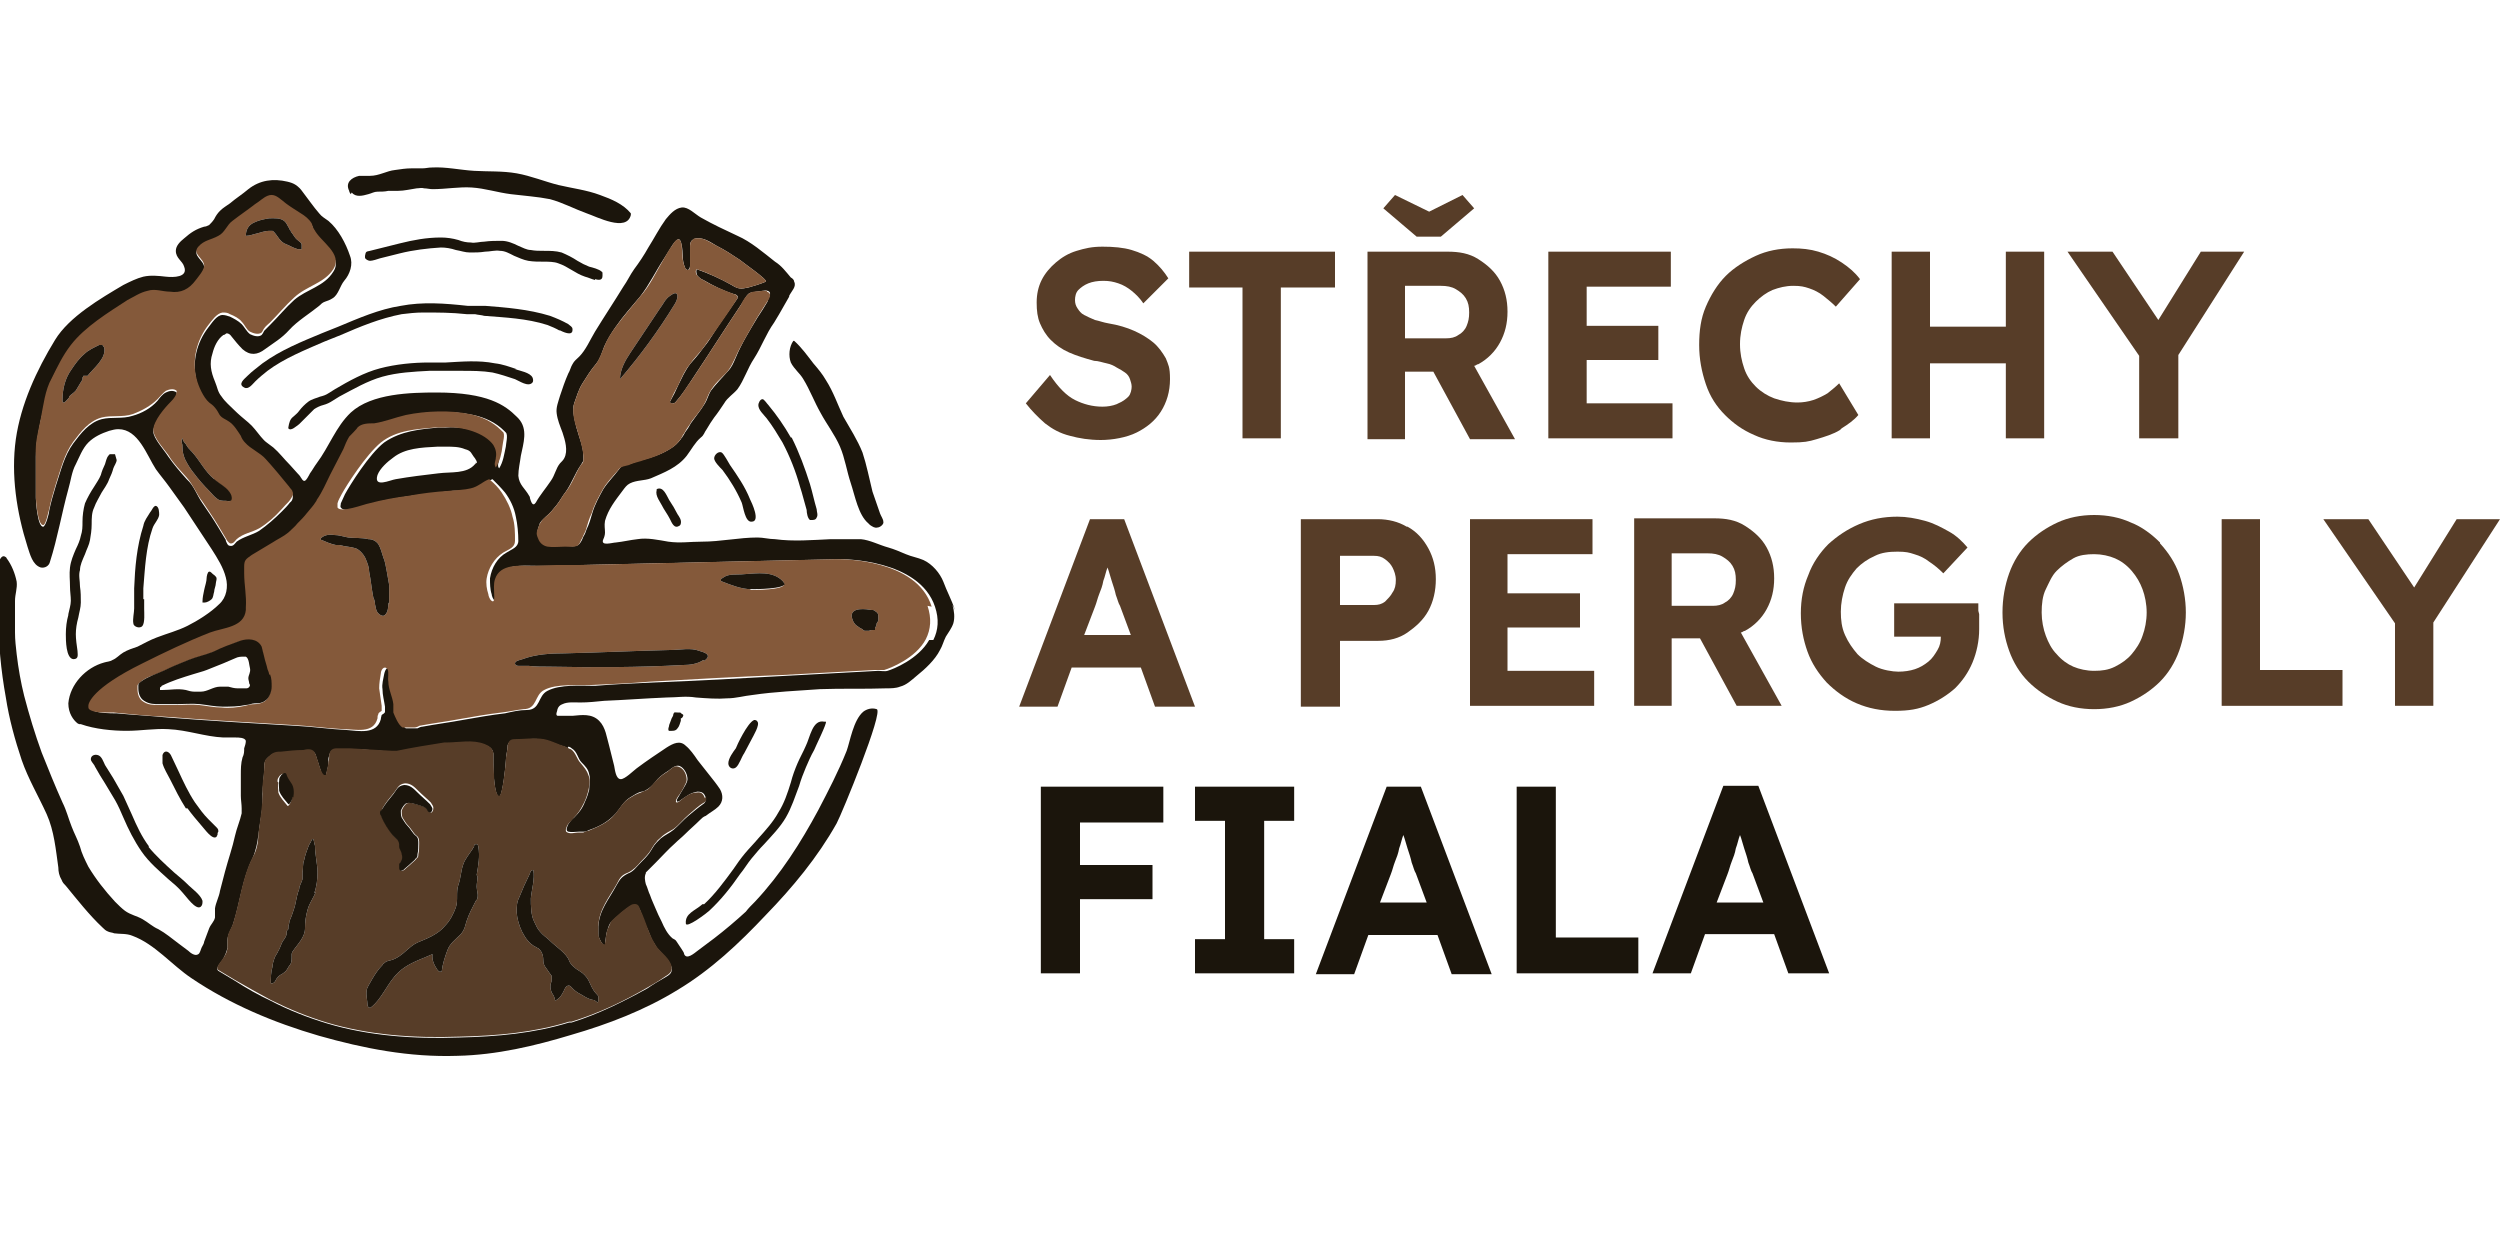 <svg xmlns="http://www.w3.org/2000/svg" viewBox="0 0 300 150"><defs><style>      .cls-1 {        fill: #1b150c;      }      .cls-2 {        fill: #84593a;      }      .cls-3 {        fill: #573d28;      }    </style></defs><g><g id="Vrstva_1"><g><g><path class="cls-1" d="M114.6,73.2c-.4-1.2-1-2.3-1.4-3.4-.4-1-1.3-2.1-2.4-2.6-.7-.3-1.4-.4-2.1-.7-.7-.3-1.4-.6-2.1-.8-1.1-.3-2.2-.9-3.3-1-1,0-2,0-3,0-.2,0-.4,0-.6,0-2.2.1-4.5.3-6.7,0-.7,0-1.4-.2-2.1-.2-2.2,0-4.4.5-6.7.5-1.4,0-2.6.2-4,0-1.2-.2-2.5-.5-3.7-.3-.9.1-1.7.3-2.6.4-.4,0-1.9.5-1.5-.4.1-.2.2-.5.2-.8,0-.5-.1-.8,0-1.4.4-1.4,1.2-2.4,2.1-3.6.3-.4.5-.7.9-.9.8-.4,1.7-.3,2.5-.6,1.6-.7,3.2-1.3,4.3-2.7.6-.8,1-1.6,1.7-2.2.4-.3.4-.6.7-1,.3-.5.6-1,.9-1.4.4-.5.8-1.1,1.2-1.7.4-.7,1.1-1.1,1.6-1.7.8-1.1,1.2-2.5,2-3.7.9-1.4,1.4-2.9,2.4-4.3.2-.3.4-.7.6-1,.4-.7.8-1.4,1.2-2.1,0,0,0,0,0-.1.3-.6.9-1.1.6-1.7,0-.2-.2-.4-.4-.5-.6-.7-1.1-1.4-1.9-1.9-1.4-1.1-2.9-2.4-4.5-3.1-1.5-.7-3-1.4-4.4-2.2-.7-.4-1.5-1.3-2.3-1.2-.8.1-1.4.8-1.9,1.4-.8,1.1-1.4,2.3-2.1,3.4-.5.9-1.1,1.8-1.7,2.6-.5.7-.8,1.4-1.3,2.1-1.1,1.8-2.3,3.6-3.4,5.4-.6,1-1.1,2.2-1.9,3-.3.3-.6.5-.8.9-.2.3-.3.8-.5,1.1-.4.9-.7,1.8-1,2.7-.2.7-.5,1.4-.4,2.1.1.8.4,1.5.7,2.3.3.9.7,2.2.2,3.1-.1.2-.3.4-.5.6-.5.6-.6,1.4-1.1,2.1-.6.9-1.3,1.7-1.8,2.6-.4.6-.6-.2-.7-.5,0,0,0-.2-.1-.3-.5-.9-1.2-1.3-1.3-2.4,0-.8.2-1.6.3-2.4.3-1.5.9-3.2-.3-4.5l-.2-.2c-1.4-1.4-3.5-2.9-9.6-2.9-3.1,0-7.8.1-10.3,2.4-1.8,1.7-2.6,4.1-4.1,6.1-.3.4-.5.8-.8,1.2-.1.2-.5,1-.7.9-.2,0-.3-.3-.4-.4-.1-.2-.3-.4-.4-.5-.3-.3-.6-.7-.9-1-.7-.7-1.3-1.5-2-2.1-.3-.2-.5-.4-.8-.6-.3-.2-.5-.5-.7-.7-.5-.6-.9-1.2-1.5-1.7-.6-.5-1.2-1-1.7-1.5-.5-.5-1.1-1-1.5-1.6-.5-.6-.5-1.1-.8-1.8-.5-1.2-.7-2.2-.3-3.4.2-.8.6-1.7,1.3-2.2.2,0,.3-.2.4-.2.2,0,.4.1.6.4.4.5.8,1,1.3,1.5.9.8,1.8.7,2.7,0,1.1-.8,2-1.3,2.9-2.3,1-1.1,2.5-2,3.6-2.9.2-.2.4-.4.7-.5.3-.1.6-.2.9-.4.7-.4.9-1.5,1.4-2.1.7-.8,1.1-2,.7-3-.5-1.5-1.4-3.2-2.6-4.2-.4-.3-.8-.5-1.1-.9-.7-.8-1.3-1.7-2-2.6-.2-.3-.5-.6-.8-.8-.3-.2-.6-.3-1-.4-1.7-.4-3.3-.2-4.7.9-.7.6-1.5,1.1-2.2,1.7-.4.3-.8.5-1.2.9-.3.3-.5.6-.7,1-.2.3-.4.5-.6.7-.2.1-.4.2-.6.2-1,.3-1.6.7-2.4,1.4-.5.4-1,.9-1,1.5,0,.9.8,1.2,1,1.9.5,1.3-1.3,1.3-2.2,1.2-.9-.1-1.8-.2-2.7,0-.8.2-1.6.6-2.4,1-2.7,1.6-6.5,3.8-8.2,6.6-2.2,3.6-4.1,7.7-4.7,11.9-.6,4.3.1,8.8,1.4,12.9.3.9.6,2.2,1.6,2.5.5.1,1-.2,1.1-.7.9-2.8,1.4-5.8,2.2-8.7.3-1,.4-2.1.9-3,.4-.8.8-1.9,1.5-2.6.7-.7,1.6-1.1,2.5-1.4.4-.1.7-.2,1.1-.2,2.4,0,3.4,3.1,4.5,4.8.5.7,1.1,1.4,1.6,2.1.6.8,1.2,1.7,1.8,2.5,1.1,1.7,2.2,3.3,3.3,5,.7,1.1,1.4,2.2,1.7,3.4.3,1.1.1,2.4-.8,3.2-1,1-2.6,2-3.8,2.6-1.2.6-2.4.9-3.7,1.4-.8.3-1.5.7-2.3,1.1-.6.2-1.2.4-1.7.7-.5.3-.8.7-1.3.9-.3.2-.7.2-1,.3-2.2.6-4.1,2.6-4.3,4.9,0,1.2.6,2,1.1,2.4,0,0,0,0,.2.1,0,0,.1,0,.2,0,1.7.6,3.8.8,5.5.8,1.7,0,3.4-.3,5-.2,2.3.1,4.4.9,6.6,1,.5,0,1,0,1.5,0,.3,0,1.1,0,1.2.4,0,.3-.1.6-.2.9,0,.4,0,.7-.2,1.1-.2.7-.2,1.4-.2,2.1,0,.8,0,1.7,0,2.5,0,.5.1,1,.1,1.5,0,.2,0,.4,0,.6-.2.9-.6,1.8-.8,2.7-.3,1.4-.8,2.8-1.2,4.3-.2.8-.4,1.5-.6,2.3-.1.7-.5,1.4-.6,2.1,0,.4,0,.7,0,1.1-.1.5-.5.8-.7,1.3-.2.5-.4,1.1-.6,1.6,0,.2-.2.5-.3.7-.1.2-.2.7-.4.8-.4.3-1-.2-1.2-.4-.4-.3-.8-.6-1.2-.9-.8-.6-1.5-1.2-2.4-1.7-.7-.3-1.2-.8-1.9-1.2-.7-.4-1.4-.5-2.1-1-.4-.3-.8-.7-1.2-1.1-1.2-1.3-2.3-2.7-3.2-4.2-.4-.8-.8-1.6-1-2.4-.3-.9-.7-1.6-1-2.4-.4-1-.6-1.9-1.1-2.9-.9-2-1.7-4-2.5-6-.8-2.2-1.5-4.5-2.1-6.8-.4-1.6-.7-3.3-.9-5-.1-.9-.2-1.7-.2-2.6,0-.6,0-1.1,0-1.7,0-.7,0-1.4,0-2.1,0-.8.3-1.5.2-2.3-.2-1-.6-2-1.2-2.8,0,0,0-.1-.2-.2-.3-.2-.6.2-.7.6-.3,1.1-.2,2.1-.1,3.2,0,1.1,0,2.2,0,3.2,0,3.3.3,6.6.9,9.9.4,2.6,1.1,5.1,1.9,7.5.8,2.3,2,4.3,3,6.5.9,2,1.1,4.3,1.4,6.4,0,.5.1,1,.4,1.5.1.3.3.5.5.7,1.4,1.7,2.8,3.5,4.4,5,.2.2.4.4.7.5.2.1.5.1.7.2.7.1,1.5,0,2.2.3,2.7,1,4.7,3.5,7.1,5.1,4.6,3.1,9.8,5.3,15.3,6.9,5.3,1.5,10.8,2.6,16.6,2.4,4.7-.1,9.3-1.2,13.6-2.5,4.5-1.3,8.9-3,12.8-5.4,4-2.4,7.4-5.6,10.6-9,3.2-3.3,6.2-6.9,8.5-11,.6-1.1,5.7-13.5,4.8-13.7-.6-.2-1.2,0-1.6.3-1.2,1-1.6,3.6-2,4.7-1,2.5-2.2,4.8-3.4,7.1-2.1,3.9-4.5,7.7-7.6,11-.4.4-.8.8-1.1,1.2-1.2,1.1-2.5,2.2-3.8,3.2-.7.5-1.3,1-2,1.5-.4.3-1.3,1.1-1.6.4,0-.2-.2-.4-.3-.6-.2-.3-.4-.6-.6-.9-.1-.2-.3-.3-.5-.4-.6-.5-1-1.3-1.3-2-.3-.6-.5-1-.7-1.5-.2-.5-.5-1.1-.7-1.7-.2-.4-.3-.9-.5-1.3-.1-.4-.2-.9,0-1.3,0,0,0,0,0-.1.4-.4.8-.8,1.2-1.2.8-.8,1.5-1.6,2.3-2.3.4-.4.8-.7,1.2-1.1.6-.6,1.2-1.1,1.8-1.7.2-.2.4-.4.7-.5.5-.4,1.1-.7,1.5-1.1.6-.6.6-1.4.2-2.1-.4-.6-.8-1.1-1.2-1.6-.5-.6-1-1.3-1.5-1.9-.4-.6-.9-1.3-1.4-1.7-.7-.7-1.5-.3-2.3.2-1.2.8-2.4,1.6-3.6,2.5-.4.3-1.4,1.3-1.9,1.3-.6,0-.7-1.1-.8-1.6-.2-.8-.4-1.6-.6-2.4-.3-1-.4-2.2-1.2-3-.9-.9-2.1-.7-3.2-.6,0,0-.2,0-.3,0-.3,0-.5,0-.8,0-.1,0-.3,0-.4,0,0,0-.2,0-.3,0-.3-.1,0-.6,0-.8.1-.3.3-.5.6-.6.6-.3,1.5-.2,2.1-.2,1,0,1.9-.1,2.9-.2,2.5-.1,5-.3,7.5-.4,1.2,0,2.3-.2,3.5,0,1.3.1,2.6.2,3.8.1,1,0,2-.3,3-.4,2.7-.4,5.4-.5,8.1-.7,2.7-.1,5.3,0,8-.1.5,0,1.1,0,1.6-.2.8-.2,1.4-.8,2-1.3,1-.8,2.2-1.9,2.8-3.1.3-.5.4-1,.7-1.6.3-.5.7-1,.9-1.6.2-.7.1-1.5-.1-2.2ZM64.7,63c.1-.4.5-.7.8-1,.5-.4.9-.9,1.3-1.4.4-.5.7-1.1,1.1-1.6.7-1,1.1-2.2,1.8-3.2.1-.2.2-.3.3-.5,0-.2,0-.4,0-.6,0-1.1-.5-2.2-.8-3.3-.2-.8-.6-2.2-.3-3,.3-.8.5-1.6,1-2.4.5-.8,1-1.6,1.6-2.3.5-.6.7-1.3,1-2.1.4-.9.9-1.7,1.4-2.4.9-1.3,1.9-2.4,2.9-3.6,1.1-1.4,1.9-3.1,2.9-4.6.3-.5.7-1.1,1-1.6.5-.7.9-1.1,1.1,0,.2.9,0,1.8.4,2.7,0,.1.2.3.3.3.2,0,.3-.3.3-.5,0-.7,0-1.5,0-2.2,0-.3,0-.7.3-.9.1-.1.3-.2.5-.2.9-.1,1.7.5,2.4.9,1,.5,1.9,1.1,2.8,1.7.2.2,3.4,2.4,3.1,2.6-.7.3-1.4.5-2.1.7-.9.2-1.2.2-2-.3-1.4-.8-2.8-1.4-4.2-1.9-.1.3,0,.6.1.8.2.2.4.4.7.5,1.2.7,2.4,1.3,3.7,1.7.2,0,.5.2.4.4,0,0,0,.1,0,.1-1.1,1.6-2.2,3.1-3.2,4.7-.3.5-.7,1-1.1,1.5-.4.6-.9,1.1-1.4,1.7-.6.8-1,1.7-1.4,2.5-.3.7-.6,1.3-1,2,0,.2.2.3.4.2.2,0,.3-.2.4-.3.7-.8,1.2-1.6,1.8-2.5,2-3,3.9-6,5.9-9,.3-.4.6-1.1,1-1.4.4-.2,1.1-.2,1.6-.3.2,0,.4-.1.6,0,.7.2,0,1,0,1.3-.4.7-.8,1.3-1.2,1.9-.9,1.5-1.9,3.1-2.6,4.8-.3.7-.5,1.2-1,1.7-.7.8-1.4,1.5-2,2.3-.3.5-.4,1-.7,1.5-.3.5-.6.9-.9,1.3-.3.4-.5.7-.8,1.1-.2.4-.4.7-.7,1.1-.1.2-.2.4-.3.5,0,.1-.2.2-.2.3-.4.5-.7.8-1.2,1.1-.9.6-2,1-3.1,1.3-.5.1-1.1.3-1.6.5-.4.1-.9.1-1.2.4-.1,0-.2.2-.3.3-.6.8-1.4,1.6-1.9,2.4-.5.9-1,1.8-1.3,2.8-.2.7-.4,1.4-.7,2-.1.3-.2.6-.4.9-.1.3-.3.7-.5.9-.4.4-1.2.2-1.6.2h0c-.7,0-1.4.1-2.1,0-.5,0-.9-.4-1.1-.9-.1-.2-.2-.5-.2-.7,0-.3.1-.7.3-1ZM27.1,64.8c-.3-.5-.6-1-.9-1.5-.6-1-1.2-1.9-1.9-2.9-.7-1-1-2.1-1.9-2.9-.8-.9-1.5-1.7-2.2-2.7-.5-.8-1.8-2.2-1.8-3,0-1.1,1.4-2.7,2.1-3.4.3-.4.8-.8.7-1.3-.4-.3-.9-.2-1.3,0-.4.2-.7.6-1,1-.8.9-1.9,1.5-3,1.8-1.2.4-2.5.1-3.7.4-1.5.4-2.5,1.7-3.4,2.9-1.1,1.5-1.5,3.3-2.1,5.1-.3,1-.6,2-.8,3,0,.3-.4,1.8-.7,1.9-.7.1-.9-3.1-.9-3.4,0-1.7,0-3.3,0-5,0-1.5.3-2.9.6-4.4.4-1.5.6-3.4,1.3-4.8.7-1.4,1.4-2.8,2.3-4,1.7-2.2,4.5-3.9,6.8-5.4.7-.5,1.5-.9,2.4-1.1.9-.2,1.8,0,2.7.1,1.4.1,2.3-.4,3.1-1.4.3-.4,1-1.2,1-1.7,0-.9-1.5-1.4-.7-2.3.7-.8,1.5-.8,2.4-1.3.8-.4,1-1.3,1.7-1.8.9-.7,1.8-1.3,2.7-2,.5-.4.9-.8,1.5-1,.7-.3,1.2,0,1.7.5.7.6,1.5,1.1,2.3,1.6.5.3,1,.7,1.3,1.2.1.2.2.5.3.8.7,1.5,3.5,3,2.3,4.8-1.1,1.8-3.2,2.1-4.7,3.4-1,.9-1.9,2-2.9,3-.2.2-.5.5-.7.7-.1.2-.2.4-.3.5-.4.3-1,.1-1.4-.1-.4-.3-.7-.9-1-1.2-.4-.4-1-.7-1.4-.9-.3-.1-.6-.2-.9-.2-.7,0-1.3,1-1.7,1.5-1.4,1.8-2,4.2-1.4,6.5.2.9.8,2.2,1.5,2.8.2.2.4.3.5.4.3.3.5.7.7,1,.3.5.8.6,1.2.9.5.4,1,1.1,1.4,1.7.2.3.3.6.5.8.7.8,1.8,1.1,2.5,2,1,1.1,1.9,2.2,2.8,3.3.1.2.3.4.4.6.1.4,0,.8-.3,1-.3.4-.6.7-1,1.1-.8.8-1.7,1.6-2.7,2.3-.8.5-1.9.7-2.7,1.3-.2.2-.4.6-.8.5-.3,0-.4-.4-.5-.6ZM68.2,89.6c.1,0,.3.1.4.2.7.4.7,1.2,1.2,1.7.4.4.8.8.9,1.4.2.6,0,1.3,0,1.9-.1.4-.3,1-.5,1.4-.3.8-.7,1.3-1.3,1.9-.3.2-.5.5-.7.8-.1.2-.4.8,0,.9.4.1.9,0,1.3,0,.2,0,.4,0,.6,0,.2,0,.4-.1.6-.2,1.2-.4,2.3-1,3.2-2,.6-.7.9-1.4,1.7-1.9.5-.3.9-.6,1.4-.7.3,0,.5-.2.7-.3.5-.3.8-.7,1.2-1.2.4-.4.8-.7,1.3-1,.4-.3.8-.7,1.3-.6.6.2,1,1,1,1.6,0,.3-.2.6-.3.8-.2.3-.4.7-.6,1,0,.1-.6.8-.3.9.1,0,.3-.1.4-.2.6-.4,1.2-.9,2-1,.6,0,.8.2,1,.7,0,.3,0,.5-.2.7-.7.5-1.3,1-1.9,1.5-.6.5-1.2,1.2-1.8,1.7-.5.4-1,.6-1.5,1-.2.2-.3.3-.5.5-.4.4-.6.9-.9,1.3-.3.4-.6.7-1,1.1-.5.5-.9,1.1-1.5,1.3-.8.4-1,.7-1.4,1.4-.9,1.7-2.1,3-2.2,5,0,.3,0,.7,0,1,0,.2.5,1.4.8,1.2,0,0,0,0,0-.1.1-.6.1-1.2.3-1.7.1-.3.2-.8.5-1,.6-.6,1.3-1.2,2-1.7.2-.1.4-.3.6-.3.5-.1.6.3.8.6.3.8.6,1.7,1,2.5.2.5.4,1.1.7,1.5.1.2.2.3.3.5.6.8,1.5,1.4,1.8,2.4.1.7-.3.9-.8,1.2-.7.4-1.4.8-2.1,1.3-2.9,1.6-5.9,3.1-9.1,4.1,0,0-.2,0-.3,0-4.2,1.3-8.7,1.7-13.2,1.8-5.5.2-10.9-.2-15.9-1.7-2.3-.7-4.6-1.6-6.7-2.7-1.5-.7-2.9-1.5-4.3-2.4-.3-.2-.7-.4-1-.6-.3-.2-.7-.4-1-.6-.4-.3.3-1,.5-1.3.3-.5.5-1,.6-1.5,0-.3,0-.6,0-.9,0-.7.5-1.3.7-2,.8-2.5,1.1-5.4,2.3-7.8.4-.9.6-1.9.7-2.8.2-1.7.6-3.2.5-4.9,0-1,.2-2.1.2-3.1,0-.3,0-.7.2-1,.2-.3.5-.5.8-.7.4-.2.6-.2,1-.2.9,0,1.8-.1,2.7-.2.4,0,1-.1,1.3.2.2.2.2.4.3.7.2.5.3,1,.5,1.5,0,.2.2.5.4.6,0,0,.2,0,.2,0,0,0,0,0,0,0,.1-.5.3-1,.3-1.6,0-.3,0-.6.1-.8.1-.6.4-.7.9-.8.5,0,1.1,0,1.6,0,1.7,0,3.4.2,5.1.3h.3s.2,0,.2,0h0c1.9-.3,3.8-.7,5.7-1,0,0,.1,0,.2,0,1.6,0,3.2-.4,4.7.2.5.2.9.4,1,1,0,0,0,.2,0,.2,0,.3,0,.6,0,.8,0,.7,0,1.5.1,2.2,0,.3.2,2,.6,2,.4,0,.8-3.9.8-4.3,0-.6.2-1.2.2-1.7,0-.4.3-.7.8-.8,1.2,0,2.4-.3,3.6,0,.5.1,1,.3,1.5.5.4.2.9.2,1.3.5ZM111.5,76.8c-1.3,2.3-4.3,3.5-5,3.7-.3.1-.8,0-1.1,0-3.7.2-7.4.4-11.1.6-5.3.3-10.6.6-15.9.8-2.3.1-4.6.2-7,.4-1.7,0-4.2-.2-5.7.6-1.2.6-.8,2.3-2.5,2.3-.9,0-1.7.2-2.6.4-1.7.2-3.4.5-5.1.8-1.6.3-3.2.5-4.8.8-.2,0-.4.1-.6.2-.5,0-1,0-1.4,0-.5-.3-.9-1.3-1.1-1.8-.1-.4,0-.6,0-1,0-.9-.5-1.8-.6-2.7,0-.4,0-1.2-.1-1.5-.4-.6-.7,0-.8.5-.1.6-.3,1.2-.2,1.8,0,.7.2,1.4.3,2.1,0,.2,0,.4,0,.6,0,.2-.3.3-.4.4,0,.1-.1.3-.1.5-.5,1.9-2.7,1.4-4.1,1.3-2-.1-4.1-.4-6.1-.5-5.2-.3-10.3-.6-15.4-1-2-.2-4-.3-6.1-.5-.7,0-2.4,0-2.9-.4h0c0-.1-.1-.2-.1-.4,0-.3.4-2.1,6.5-5.1,2.7-1.3,5.4-2.6,8.1-3.7,1.5-.6,4-.7,4.3-2.7,0,0,0-.2,0-.3.1-1.4-.1-2.7-.2-4.1,0-.3,0-.6,0-.8,0-.8.2-1,.9-1.4.8-.5,1.6-1,2.5-1.5.7-.4,1.3-.7,1.9-1.2.4-.3.7-.7,1.1-1.1.4-.4.7-.8,1.1-1.2.4-.4.7-.9,1.1-1.4,0,0,0-.1.1-.2.6-.9,1.1-2,1.6-3,.5-1.1,1-2.1,1.6-3.1.3-.5.4-1,.7-1.5.1-.2,1-1,1-1.1.6-.4,1.3-.4,2-.5,1.3-.2,2.5-.7,3.8-1,2.3-.6,5.3-.6,7.7-.1,1.4.3,2.7.9,3.7,1.9l.2.2c.3.3,0,1.4,0,1.7-.2.9-.3,1.8-.8,2.6-.3-.3,0-.8,0-1.2,0-.5,0-1.1-.3-1.5-1-1.5-3.5-2.4-6.1-2.2h-.9c-2.1.2-4.5.4-6.5,1.8-1.8,1.4-4.1,5.1-4.7,6.2-.2.4-.3.7-.5,1.1,0,.2-.1.4,0,.5.5.8,3.2-.3,3.8-.5,1.6-.4,3.2-.7,4.7-.9,1.6-.2,3.3-.4,4.9-.6.8,0,1.7,0,2.6-.3.9-.2,1.4-.8,2.2-1.1.5.5,1,1,1.5,1.6.6.8,1.1,1.8,1.3,2.9.2.9.3,2,.3,2.9,0,.8-.8,1-1.4,1.4-1.1.6-1.8,1.8-2,3.1,0,.6,0,1.3.2,1.9,0,.2.2.7.4.8.4.3.3-.5.3-.8,0-.6,0-1.2.1-1.8.5-1.9,2.9-1.6,4.5-1.6h2.9c0,0,2.7-.1,2.7-.1l30.9-.7c.4,0,9.5,0,11.4,5.7.5,1.5.4,2.8-.2,4ZM57.1,55.5c0,0,0,.2-.1.2-1,1.2-2.9.9-4.4,1.1-1.7.2-3.4.4-5.1.7-.7.1-2.7,1.1-2.2-.5.3-.8,1.2-1.6,1.9-2.1,1.4-1.1,3.3-1.2,5.3-1.3h.9c0,0,.1,0,.2,0,.7,0,1.5,0,2.2.3.8.2.7.5,1.2,1.1.1.2.3.4.2.6Z"></path><path class="cls-3" d="M84.6,95.8c-.2-.5-.4-.8-1-.7-.7,0-1.4.5-2,1,0,0-.2.2-.4.2-.3-.1.2-.8.3-.9.2-.3.4-.6.6-1,.1-.3.3-.5.3-.8,0-.6-.3-1.4-1-1.6-.5-.2-.9.3-1.3.6-.5.3-.9.6-1.3,1-.4.4-.7.9-1.2,1.2-.2.1-.5.2-.7.3-.6.2-.9.4-1.4.7-.8.5-1.1,1.2-1.7,1.9-.8,1-2,1.5-3.2,2-.2,0-.4.1-.6.2-.2,0-.4,0-.6,0-.4,0-.9.2-1.3,0-.4-.1-.1-.7,0-.9.2-.3.5-.5.7-.8.6-.6.9-1.1,1.3-1.9.2-.4.4-1,.5-1.4.1-.6.3-1.3,0-1.9-.2-.6-.5-.9-.9-1.4-.5-.5-.6-1.3-1.2-1.7-.1,0-.3-.1-.4-.2-.4-.2-.9-.3-1.3-.5-.5-.2-1-.4-1.5-.5-1.2-.2-2.4,0-3.6,0-.5,0-.7.3-.8.8,0,.6-.2,1.2-.2,1.7,0,.4-.4,4.3-.8,4.3-.4,0-.6-1.7-.6-2,0-.7-.1-1.5-.1-2.2,0-.3,0-.6,0-.8,0,0,0-.1,0-.2-.1-.5-.5-.8-1-1-1.5-.6-3.1-.2-4.7-.2,0,0-.1,0-.2,0-1.9.3-3.8.6-5.7,1h0s-.2,0-.2,0h-.3c-1.7-.1-3.4-.2-5.1-.3-.5,0-1.1,0-1.6,0-.5,0-.8.2-.9.8,0,.3,0,.6-.1.8,0,.5-.2,1-.3,1.6,0,0,0,0,0,0,0,0-.1,0-.2,0-.2-.1-.3-.4-.4-.6-.2-.5-.3-1-.5-1.5,0-.2-.2-.5-.3-.7-.3-.4-.9-.3-1.3-.2-.9,0-1.8.1-2.7.2-.4,0-.6,0-1,.2-.3.2-.6.5-.8.7-.2.3-.2.7-.2,1,0,1-.3,2.1-.2,3.1,0,1.7-.3,3.2-.5,4.9,0,1-.2,2-.7,2.8-1.2,2.3-1.5,5.2-2.3,7.8-.2.7-.7,1.2-.7,2,0,.3,0,.6,0,.9,0,.6-.3,1.1-.6,1.5-.2.3-.9,1-.5,1.3.3.2.7.4,1,.6.3.2.7.4,1,.6,1.4.8,2.8,1.6,4.3,2.4,2.2,1.1,4.4,2,6.7,2.7,5,1.5,10.4,1.9,15.9,1.7,4.6-.1,9-.5,13.2-1.8,0,0,.2,0,.3,0,3.2-1,6.2-2.4,9.1-4.1.7-.4,1.4-.8,2.1-1.3.5-.3.9-.6.8-1.2-.2-1-1.2-1.6-1.8-2.4-.1-.2-.2-.3-.3-.5-.3-.5-.5-1-.7-1.5-.3-.8-.6-1.7-1-2.5-.1-.4-.3-.7-.8-.6-.2,0-.4.2-.6.3-.7.5-1.4,1.1-2,1.7-.2.2-.3.7-.5,1-.2.6-.2,1.2-.3,1.7,0,0,0,0,0,.1-.4.2-.8-1-.8-1.2,0-.3,0-.6,0-1,.1-2,1.3-3.4,2.2-5,.4-.8.6-1.1,1.4-1.4.6-.3,1.1-.8,1.5-1.3.3-.3.7-.7,1-1.1.3-.4.5-.9.9-1.3.1-.2.3-.3.5-.5.5-.5,1-.7,1.5-1,.7-.5,1.2-1.2,1.8-1.7.6-.5,1.2-1.1,1.9-1.5.3-.2.3-.4.2-.7ZM33.3,93.8c0-.2,0-.4.2-.6,0-.1.2-.2.3-.3,0,0,.2-.1.3,0,0,0,.1.1.1.2.1.3.3.6.5.9.4.5.4,1.2.3,1.8,0,.3-.2.7-.4.9,0,0,0,0-.1,0,0,0,0,0,0,0,0,0,0,0,0,0-.4-.5-.9-1-1.1-1.6,0-.4-.1-.8,0-1.2ZM37.9,107c-.3.8-.8,1.4-1,2.2-.2.7-.3,1.4-.3,2.2,0,1.1-.9,1.9-1.5,2.8,0,0-.1.2-.1.3,0,.1,0,.2,0,.4,0,.3,0,.7-.3,1-.2.3-.3.6-.6.8-.2.2-.6.3-.8.6-.2.2-.2.4-.4.6,0,0,0,0-.2.1,0,0-.1,0-.2,0,0,0,0,0,0,0,0-.7,0-1.3.2-2,0-.3.1-.6.2-.9.1-.4.4-.7.5-1,.2-.3.3-.7.5-1.1.2-.3.4-.5.5-.9,0,0,0-.2,0-.3,0-.1.1-.2.2-.3,0-.2,0-.4.1-.7,0-.3.2-.6.3-.9.2-.6.4-1.1.5-1.7.1-.5.2-1,.4-1.5,0-.4.3-.8.4-1.2,0-.2,0-.4,0-.5,0-.1,0-.2,0-.3.1-.5,0-1,.2-1.5.1-.5.3-1.1.5-1.6.1-.3.3-.5.4-.8,0,0,.1-.2.2-.1.1.3.1.5.2.8,0,1.1.3,2.2.3,3.2,0,.8-.1,1.7-.4,2.5ZM45.9,97c.4-.7.9-1.3,1.4-1.9.4-.5.5-1,1.3-1.1.7,0,1.1.4,1.6.9.5.5,1,.9,1.5,1.4.1.2.3.4.3.6,0,.2,0,.4-.2.6-.1,0-.3,0-.4-.2,0-.1-.1-.2-.2-.3-.2-.2-.4-.2-.6-.3-.4-.1-1.5-.6-1.9-.2-.2.2-.4.5-.5.8,0,.3,0,.5.1.8.2.3.4.7.7,1,.4.4.6.9,1,1.2.3.2.3.6.3.9,0,.4,0,.9-.1,1.3,0,.2,0,.4-.2.5-.1.2-.4.4-.6.6-.3.3-.6.5-.9.8,0,0-.2.1-.3.1-.1,0-.2-.2-.2-.3,0-.2,0-.3,0-.5,0-.1.2-.2.2-.3.2-.3.2-.6.1-.9,0-.3-.3-.6-.3-.9,0-.4,0-.5-.2-.8-.2-.2-.4-.4-.6-.6-.5-.6-1-1.4-1.3-2.1,0-.2-.2-.3-.2-.5,0-.2,0-.3.2-.4ZM57.3,105.2c0,.4-.1.8-.1,1.2,0,.4.2.9.1,1.3,0,.2-.1.3-.2.4-.4.8-.8,1.5-1.1,2.4-.2.6-.2,1-.7,1.6-.6.6-1.3,1.1-1.6,1.9-.3.8-.6,1.7-.7,2.6,0,0-.2,0-.3,0,0,0-.1-.1-.2-.2-.4-.6-.7-1.2-.6-1.9-.2.1-.5.2-.7.3-1.2.5-2.5,1-3.4,1.9-1.3,1.2-1.9,3.1-3.3,4.2,0,0-.1.1-.2,0-.1,0-.2-.2-.2-.3,0-.5-.2-1.2-.1-1.7,0-.4.4-.9.6-1.3.4-.7.8-1.3,1.3-1.8,0-.1.2-.2.3-.3.2-.2.5-.2.8-.3,1.3-.4,2-1.6,3.1-2.1,1.2-.5,2.5-1,3.3-2,.6-.6,1-1.4,1.3-2.2.3-.9,0-1.8.3-2.7.3-.8.3-1.7.6-2.5.2-.6.7-1.2,1.1-1.8,0-.1.2-.2.2-.4s.2-.2.3-.2c.1,0,.2.2.2.3.2,1.2,0,2.2-.2,3.4ZM71.3,120s0,0-.1,0c-.7-.1-1.3-.6-1.9-.9-.3-.2-.4-.3-.6-.5-.2-.2-.3-.4-.6-.3-.3.1-.4.6-.6.9-.2.4-.5.7-.9.9,0-.4-.2-.7-.4-1-.2-.5-.2-.9,0-1.4h0c0-.2,0-.3,0-.3,0,0,0,0,0,0,0,0,0-.1,0-.2,0,0,0-.2-.1-.2,0,0-.1-.2-.2-.3-.3-.5-.7-.8-.7-1.4,0-.5-.1-1.1-.6-1.5-.1,0-.3-.2-.4-.2-1.3-.7-2.1-2.7-2.2-4.1,0-.7,0-1.2.3-1.8.4-1,.8-1.9,1.3-2.9,0-.2.2-.4.4-.4.2,1.1-.2,2.3-.3,3.4,0,.9,0,2,.4,2.8.2.4.4.9.7,1.2.3.4.8.7,1.2,1.1.7.7,2,1.5,2.3,2.4.2.5.7.9,1.2,1.2.5.3.8.6,1.1,1.1.3.6.5,1.2,1,1.7,0,0,.2.2.2.3,0,.1,0,.3,0,.4,0,.1,0,.2-.1.3Z"></path><path class="cls-2" d="M92.1,34.9c-.2,0-.4,0-.6,0-.5.1-1.2,0-1.6.3-.4.3-.8.9-1,1.4-2,3-3.9,6-5.9,9-.6.8-1.1,1.7-1.8,2.5-.1.1-.2.3-.4.3-.2,0-.4,0-.4-.2.3-.7.6-1.3,1-2,.4-.9.8-1.8,1.4-2.5.4-.6.9-1.1,1.4-1.7.4-.5.7-1,1.1-1.5,1.1-1.6,2.2-3.1,3.2-4.7,0,0,0,0,0-.1,0-.2-.2-.4-.4-.4-1.3-.5-2.6-1-3.7-1.7-.3-.1-.5-.3-.7-.5-.2-.2-.3-.6-.1-.8,1.5.5,2.9,1.2,4.2,1.9.8.5,1,.5,2,.3.7-.2,1.4-.4,2.1-.7.3-.2-2.9-2.4-3.1-2.6-.9-.6-1.8-1.2-2.8-1.7-.8-.4-1.5-1-2.4-.9-.2,0-.4,0-.5.2-.3.2-.3.6-.3.9,0,.7,0,1.5,0,2.2,0,.2,0,.5-.3.5-.1,0-.2-.1-.3-.3-.4-.9-.3-1.8-.4-2.7-.2-1.1-.7-.7-1.1,0-.4.5-.7,1.1-1,1.6-.9,1.5-1.7,3.3-2.9,4.6-1,1.2-2,2.4-2.9,3.6-.6.8-1.1,1.6-1.4,2.4-.3.7-.5,1.4-1,2.1-.6.7-1.1,1.5-1.6,2.3-.5.8-.7,1.6-1,2.4-.3.8,0,2.2.3,3,.3,1.1.7,2.1.8,3.3,0,.2,0,.4,0,.6,0,.2-.2.4-.3.5-.7,1.1-1,2.2-1.8,3.2-.4.5-.7,1.1-1.1,1.6-.4.5-.8,1-1.3,1.4-.3.2-.6.6-.8,1-.1.3-.3.7-.3,1,0,.2.1.5.2.7.2.5.6.8,1.1.9.6.1,1.4,0,2.1,0h0c.5,0,1.3.1,1.6-.2.2-.2.3-.6.5-.9.1-.3.3-.6.4-.9.2-.7.4-1.4.7-2,.3-1,.8-1.9,1.3-2.8.5-.9,1.2-1.6,1.9-2.4,0-.1.2-.2.3-.3.3-.2.9-.2,1.2-.4.5-.2,1.1-.3,1.6-.5,1.1-.3,2.1-.7,3.1-1.3.5-.3.8-.6,1.2-1.1,0,0,.1-.1.2-.3.1-.2.2-.4.3-.5.2-.4.4-.7.7-1.1.2-.4.5-.7.8-1.1.3-.4.7-.9.9-1.3.3-.5.4-1,.7-1.5.5-.9,1.3-1.6,2-2.3.5-.6.7-1.1,1-1.7.7-1.6,1.7-3.2,2.6-4.8.4-.6.8-1.3,1.2-1.9.2-.3.8-1.1,0-1.3ZM74.4,45.5c0-1.1.6-2.2,1.2-3.1,1.2-1.8,2.4-3.6,3.6-5.4.4-.5.6-1.1,1.2-1.5.3-.2.8-.6.9,0,0,.4-.2.8-.4,1.1-1.9,3.1-4.1,6.1-6.5,8.9Z"></path><path class="cls-2" d="M37.7,27.6c-.1-.2-.2-.5-.3-.8-.3-.5-.8-.9-1.3-1.2-.8-.5-1.6-1-2.3-1.6-.5-.4-1-.8-1.7-.5-.5.2-1,.7-1.5,1-.9.7-1.8,1.3-2.7,2-.7.5-.9,1.4-1.7,1.8-.9.5-1.7.5-2.4,1.3-.8.9.7,1.4.7,2.3,0,.5-.7,1.3-1,1.7-.8,1.1-1.8,1.6-3.1,1.4-.9,0-1.8-.4-2.7-.1-.9.2-1.6.7-2.4,1.1-2.3,1.5-5.1,3.2-6.8,5.4-1,1.3-1.6,2.6-2.3,4-.8,1.4-1,3.3-1.3,4.8-.3,1.5-.7,2.9-.6,4.4,0,1.7,0,3.3,0,5,0,.3.2,3.5.9,3.4.3,0,.6-1.6.7-1.9.2-1,.5-2,.8-3,.6-1.8,1-3.6,2.1-5.1.9-1.2,1.9-2.5,3.4-2.9,1.2-.3,2.5,0,3.7-.4,1.1-.4,2.2-1,3-1.8.3-.3.6-.7,1-1,.4-.2,1-.3,1.3,0,0,.5-.3.9-.7,1.3-.7.7-2.1,2.3-2.1,3.4,0,.9,1.3,2.3,1.8,3,.6,1,1.4,1.8,2.2,2.7.8.9,1.2,2,1.9,2.9.6.9,1.3,1.9,1.9,2.9.3.5.6,1,.9,1.5.1.2.3.5.5.6.4.1.6-.3.8-.5.8-.7,1.8-.8,2.7-1.3,1-.6,1.9-1.4,2.7-2.3s.7-.7,1-1.1c.2-.3.5-.7.3-1,0-.2-.3-.4-.4-.6-.9-1.1-1.8-2.2-2.8-3.3-.7-.8-1.8-1.2-2.5-2-.2-.2-.4-.5-.5-.8-.4-.6-.8-1.3-1.4-1.7-.4-.3-.9-.4-1.2-.9-.2-.4-.4-.7-.7-1-.2-.2-.4-.3-.5-.4-.7-.6-1.3-2-1.5-2.8-.6-2.3,0-4.7,1.4-6.5.4-.5,1-1.4,1.7-1.5.3,0,.6,0,.9.2.5.2,1.1.5,1.4.9.4.4.6,1,1,1.2.4.2,1,.4,1.4.1.1-.1.2-.4.3-.5.2-.3.5-.5.7-.7,1-1,1.9-2.1,2.9-3,1.5-1.4,3.6-1.7,4.7-3.4,1.2-1.9-1.6-3.3-2.3-4.8ZM10,45.1c0,0,0,.1-.1.2,0,0,0,0,0,.1,0,0,0,.1,0,.1,0,0,0,.1-.1.2-.2.3-.4.7-.6,1-.2.4-.7.6-.9.9,0,0,0,0,0,.1-.2.2-.4.5-.6.6,0,0,0,0-.1,0-.1,0-.1-.2-.1-.3,0-1.3.3-2.6,1.1-3.7.4-.6.9-1.3,1.5-1.8.5-.5,1.2-.8,1.8-1.1.1,0,.3,0,.4,0,0,0,.1.2.2.3.3,1.3-1.3,2.5-2,3.4ZM25.6,57.5c.7.6,1.6,1,2,1.8.1.2.2.6,0,.8-.1.1-.3,0-.5,0-.4,0-.8,0-1.1-.3-.3-.2-.6-.6-.9-.9-.7-.7-1.3-1.4-1.9-2.2-.4-.5-.7-1-1-1.6-.2-.5-.3-.9-.3-1.4,0-.2,0-.4-.1-.6,0-.2,0-.5.1-.5,0,.2.2.5.4.7.2.4.5.7.8,1,.9,1,1.5,2.3,2.6,3.2ZM36.2,29.9s0,0,0,0c0,0,0,0-.1,0-.1,0-.3,0-.4,0-.6-.2-1.1-.5-1.6-.7-.5-.3-.7-.7-1-1.1-.1-.1-.2-.3-.4-.4-.1,0-.2,0-.4,0-.5,0-1,.2-1.4.3-.5.1-.9.3-1.4.3,0-.7.3-1.3,1-1.6.6-.3,1.2-.4,1.8-.5.6,0,1.4-.1,1.9.4.2.2.3.5.5.8,0,.1.1.2.2.3,0,0,0,0,0,.1,0,0,0,0,0,0,.3.3.4.7.8,1,.2.2.5.3.5.6,0,.1,0,.2,0,.3Z"></path><path class="cls-2" d="M111.8,72.8c-1.8-5.8-11-5.7-11.4-5.7l-30.9.7h-2.7c0,0-2.9.1-2.9.1-1.5,0-3.9-.3-4.5,1.6-.2.6-.1,1.2-.1,1.8,0,.2.1,1.1-.3.8-.2-.1-.4-.6-.4-.8-.2-.6-.3-1.3-.2-1.9.2-1.2.9-2.4,2-3.1.7-.4,1.4-.6,1.4-1.4,0-.9,0-2-.3-2.9-.2-1-.7-2-1.3-2.9-.4-.6-.9-1.1-1.5-1.6-.8.3-1.3.9-2.2,1.1-.8.2-1.7.2-2.6.3-1.6.1-3.3.3-4.9.6-1.6.2-3.2.5-4.7.9-.6.1-3.4,1.2-3.8.5,0-.2,0-.4,0-.5.1-.4.3-.7.5-1.1.6-1.1,2.9-4.7,4.7-6.2,1.9-1.5,4.3-1.6,6.5-1.8h.9c2.5-.2,5.1.7,6.1,2.1.3.5.4,1,.3,1.5,0,.4-.3.8,0,1.2.5-.8.7-1.7.8-2.6,0-.3.4-1.5,0-1.7l-.2-.2c-1-1-2.3-1.6-3.7-1.9-2.3-.5-5.3-.4-7.7.1-1.3.3-2.5.8-3.8,1-.7,0-1.5,0-2,.5,0,.1-.9,1-1,1.1-.3.5-.5,1-.7,1.5-.5,1-1.1,2.1-1.6,3.1-.5,1-.9,2-1.6,3,0,0,0,.1-.1.2-.3.5-.7.9-1.1,1.4-.3.4-.7.8-1.1,1.2-.3.4-.7.7-1.1,1.1-.6.5-1.3.8-1.9,1.2-.8.5-1.7,1-2.5,1.5-.7.5-.9.6-.9,1.4,0,.3,0,.6,0,.8,0,1.4.3,2.7.2,4.1,0,.1,0,.2,0,.3-.2,2.1-2.7,2.1-4.3,2.7-2.8,1.1-5.5,2.4-8.1,3.7-6.1,3-6.5,4.8-6.5,5.1,0,.2,0,.3.1.4h0c.5.5,2.3.4,2.9.4,2,.2,4,.4,6.1.5,5.1.4,10.3.7,15.4,1,2,.1,4.1.4,6.1.5,1.5,0,3.6.6,4.1-1.3,0-.2,0-.3.1-.5,0-.2.3-.3.4-.4,0-.2,0-.4,0-.6-.1-.7-.2-1.4-.3-2.1,0-.6.1-1.2.2-1.8,0-.4.4-1,.8-.5.2.4,0,1.1.1,1.5,0,.9.5,1.8.6,2.7,0,.4,0,.6,0,1,.2.5.6,1.5,1.1,1.8.5,0,1,0,1.4,0,.2,0,.5-.1.6-.2,1.6-.3,3.2-.5,4.8-.8,1.7-.3,3.4-.6,5.1-.8.9-.1,1.7-.3,2.6-.4,1.7,0,1.3-1.7,2.5-2.3,1.5-.8,4-.5,5.7-.6,2.3-.1,4.6-.2,7-.4,5.3-.3,10.6-.6,15.9-.8,3.7-.2,7.4-.4,11.1-.6.3,0,.8,0,1.1,0,.7-.2,3.8-1.4,5-3.7.6-1.2.7-2.5.2-4ZM32.5,82.5c0,.6-.3,1.4-.8,1.7-.3.2-.8.3-1.2.3-.4,0-.7.1-1.1.2-.9.2-1.9.3-2.8.2-.9,0-1.8-.2-2.7-.3-.9-.1-1.9,0-2.9,0-.6,0-1.3,0-1.9,0-.7,0-1.3,0-1.9-.4-.5-.3-.7-.9-.7-1.5,0-.1,0-.3,0-.4,0-.2.2-.3.3-.4.7-.7,1.8-.9,2.7-1.3,1-.5,2-.9,3-1.3,1-.4,2-.6,3-1,1.1-.4,2.1-.9,3.2-1.3,1-.3,2.1-.2,2.6.7.2.3.2.8.3,1.2.1.5.3,1,.4,1.5,0,.2.1.5.2.7.1.5.2,1,.2,1.5ZM46.6,72.3c0,.4,0,1.4-.6,1.6-.2,0-.4-.1-.6-.3-.3-.3-.3-.7-.4-1.1,0-.3-.1-.6-.2-.8-.2-1-.3-2.1-.5-3.1,0-.5-.2-1-.4-1.5-.2-.5-.7-1.1-1.2-1.3-.6-.2-1.3-.2-2-.4-.1,0-.2,0-.4,0-.6-.1-1.2-.4-1.7-.6,0,0-.2,0-.1-.2,0,0,0,0,0,0,.4-.4,1-.5,1.6-.4.6,0,1.1.2,1.7.3.8.1,1.6,0,2.4.2.5,0,.9.2,1.2.6.3.5.4,1,.6,1.6.2.4.3,1.1.4,1.6.1.6.2,1.1.3,1.7,0,.8,0,1.6,0,2.3ZM84.4,79.2c-.7.5-1.7.6-2.4.6-5.4.3-10.8.3-16.1.2-.8,0-1.7,0-2.5-.1-.4,0-.8,0-1.2,0-.2,0-.4-.1-.4-.3,0-.3.6-.4.9-.5,1.6-.6,3.4-.7,5.1-.7,4.2-.1,8.4-.3,12.6-.4,1.2,0,2.5-.3,3.5.1.7.2,1.6.5.6,1.2ZM90.1,70.7c-1.1,0-2.4-.5-3.4-.9,0,0-.1,0-.2-.1,0-.1,0-.2.1-.3,0,0,.1,0,.2-.1.7-.5,1.6-.3,2.5-.4,1.6-.1,3.4-.4,4.6.8.1.1.2.2.2.4,0,.7-3.5.7-4.1.7ZM105.2,74.8c0,.2-.1.4-.2.6,0,0,0,.1,0,.2,0,0-.1,0-.2,0-.2,0-.4,0-.5.1-.1,0-.3,0-.4,0-.1,0-.3,0-.4-.2-.3-.1-.5-.3-.8-.5-.3-.3-.4-.6-.5-1-.1-1.2,1.8-.9,2.4-.8.2,0,.3,0,.5.2.2.1.3.3.3.5,0,.2,0,.4,0,.6Z"></path><path class="cls-1" d="M51.9,96.9c0,.2,0,.4-.2.6-.1,0-.3,0-.4-.2,0-.1-.1-.2-.2-.3-.2-.2-.4-.2-.6-.3-.4-.1-1.5-.6-1.9-.2-.2.2-.4.5-.5.8,0,.3,0,.5.1.8.2.3.4.7.7,1,.4.4.6.9,1,1.2.3.2.3.6.3.9,0,.4,0,.9-.1,1.3,0,.2,0,.4-.2.5-.1.2-.4.4-.6.6-.3.3-.6.5-.9.8,0,0-.2.1-.3.1-.1,0-.2-.2-.2-.3,0-.2,0-.3,0-.5,0-.1.2-.2.2-.3.2-.3.2-.6.1-.9,0-.3-.3-.6-.3-.9,0-.4,0-.5-.2-.8-.2-.2-.4-.4-.6-.6-.5-.6-1-1.4-1.3-2.1,0-.2-.2-.3-.2-.5,0-.2,0-.3.2-.4.4-.7.9-1.3,1.4-1.9.4-.5.5-1,1.3-1.1.7,0,1.1.4,1.6.9.5.5,1,.9,1.5,1.4.1.2.3.4.3.6Z"></path><path class="cls-1" d="M37.9,107c-.3.8-.8,1.4-1,2.2-.2.7-.3,1.4-.3,2.2,0,1.1-.9,1.9-1.5,2.8,0,0-.1.2-.1.3,0,.1,0,.2,0,.4,0,.3,0,.7-.3,1-.2.3-.3.6-.6.8-.2.2-.6.3-.8.6-.2.2-.2.4-.4.6,0,0,0,0-.2.1,0,0-.1,0-.2,0,0,0,0,0,0,0,0-.7,0-1.3.2-2,0-.3.1-.6.2-.9.1-.4.4-.7.5-1,.2-.3.3-.7.5-1.1.2-.3.4-.5.5-.9,0,0,0-.2,0-.3,0-.1.1-.2.2-.3,0-.2,0-.4.1-.7,0-.3.2-.6.3-.9.2-.6.4-1.1.5-1.7.1-.5.2-1,.4-1.5,0-.4.3-.8.4-1.2,0-.2,0-.4,0-.5,0-.1,0-.2,0-.3.1-.5,0-1,.2-1.5.1-.5.3-1.1.5-1.6.1-.3.3-.5.4-.8,0,0,.1-.2.2-.1.1.3.1.5.2.8,0,1.1.3,2.2.3,3.2,0,.8-.1,1.7-.4,2.5Z"></path><path class="cls-1" d="M57.3,105.2c0,.4-.1.8-.1,1.2,0,.4.2.9.1,1.3,0,.2-.1.3-.2.4-.4.8-.8,1.5-1.1,2.4-.2.6-.2,1-.7,1.6-.6.6-1.3,1.1-1.6,1.9-.3.8-.6,1.7-.7,2.6,0,0-.2,0-.3,0,0,0-.1-.1-.2-.2-.4-.6-.7-1.2-.6-1.9-.2.1-.5.2-.7.3-1.2.5-2.5,1-3.4,1.9-1.3,1.2-1.9,3.1-3.3,4.2,0,0-.1.1-.2,0-.1,0-.2-.2-.2-.3,0-.5-.2-1.2-.1-1.7,0-.4.4-.9.6-1.3.4-.7.8-1.3,1.3-1.8,0-.1.2-.2.3-.3.2-.2.5-.2.8-.3,1.3-.4,2-1.6,3.1-2.1,1.2-.5,2.5-1,3.3-2,.6-.6,1-1.4,1.3-2.2.3-.9,0-1.8.3-2.7.3-.8.3-1.7.6-2.5.2-.6.7-1.2,1.1-1.8,0-.1.2-.2.2-.4s.2-.2.3-.2c.1,0,.2.2.2.3.2,1.2,0,2.2-.2,3.4Z"></path><path class="cls-1" d="M35.1,95.6c0,.3-.2.7-.4.9,0,0,0,0-.1,0,0,0,0,0,0,0,0,0,0,0,0,0-.4-.5-.9-1-1.1-1.6,0-.4-.1-.8,0-1.2,0-.2,0-.4.2-.6,0-.1.2-.2.3-.3,0,0,.2-.1.3,0,0,0,.1.1.1.2.1.3.3.6.5.9.4.5.4,1.2.3,1.8Z"></path><path class="cls-1" d="M71.3,120s0,0-.1,0c-.7-.1-1.3-.6-1.9-.9-.3-.2-.4-.3-.6-.5-.2-.2-.3-.4-.6-.3-.3.1-.4.6-.6.9-.2.4-.5.7-.9.9,0-.4-.2-.7-.4-1-.2-.5-.2-.9,0-1.4h0c0-.2,0-.3,0-.3,0,0,0,0,0,0,0,0,0-.1,0-.2,0,0,0-.2-.1-.2,0,0-.1-.2-.2-.3-.3-.5-.7-.8-.7-1.4,0-.5-.1-1.1-.6-1.5-.1,0-.3-.2-.4-.2-1.3-.7-2.1-2.7-2.2-4.1,0-.7,0-1.2.3-1.8.4-1,.8-1.9,1.3-2.9,0-.2.2-.4.4-.4.2,1.1-.2,2.3-.3,3.4,0,.9,0,2,.4,2.8.2.4.4.9.7,1.2.3.4.8.7,1.2,1.1.7.7,2,1.5,2.3,2.4.2.5.7.9,1.2,1.2.5.3.8.6,1.1,1.1.3.6.5,1.2,1,1.7,0,0,.2.2.2.3,0,.1,0,.3,0,.4,0,.1,0,.2-.1.3Z"></path><path class="cls-1" d="M32.3,81c0-.2-.1-.5-.2-.7-.1-.5-.3-1-.4-1.5-.1-.4-.2-.8-.3-1.2-.5-1-1.7-1-2.6-.7-1.1.4-2.2.8-3.2,1.3-1,.4-2,.6-3,1-1,.4-2,.8-3,1.3-.9.4-1.9.7-2.7,1.3-.1.1-.3.2-.3.4,0,.1,0,.3,0,.4,0,.6.2,1.2.7,1.5.6.4,1.2.4,1.9.4.6,0,1.3,0,1.9,0,.9,0,2-.1,2.9,0,.9.1,1.8.3,2.7.3.9,0,1.9,0,2.8-.2.4,0,.7-.2,1.1-.2.4,0,.8,0,1.2-.3.5-.3.8-1.1.8-1.7,0-.5,0-1-.2-1.5ZM30,82.2c0,.2-.2.4-.4.4-.4,0-.9,0-1.1,0-.4,0-.7-.1-1.1-.2-.3,0-.7,0-1,0-.8,0-1.5.6-2.3.6-.3,0-.5,0-.8,0-.3,0-.7-.1-1-.2-1-.2-1.8,0-2.8,0-.1,0-.3,0-.3,0,0,0,0-.2,0-.3,0,0,.2-.1.2-.2,1.2-.6,2.5-1,3.8-1.4.6-.2,1.1-.3,1.6-.5.7-.3,1.3-.5,2-.8.5-.2.9-.4,1.4-.6.4-.2.7-.2,1.1-.2,0,0,.1,0,.2,0,.4.2.4,1.1.5,1.4.1.5-.2.8-.2,1.2,0,.2.1.4.1.6Z"></path><path class="cls-1" d="M46.6,72.3c0,.4,0,1.4-.6,1.6-.2,0-.4-.1-.6-.3-.3-.3-.3-.7-.4-1.1,0-.3-.1-.6-.2-.8-.2-1-.3-2.1-.5-3.1,0-.5-.2-1-.4-1.5-.2-.5-.7-1.1-1.2-1.3-.6-.2-1.3-.2-2-.4-.1,0-.2,0-.4,0-.6-.1-1.2-.4-1.7-.6,0,0-.2,0-.1-.2,0,0,0,0,0,0,.4-.4,1-.5,1.6-.4.6,0,1.1.2,1.7.3.8.1,1.6,0,2.4.2.5,0,.9.2,1.2.6.3.5.4,1,.6,1.6.2.4.3,1.1.4,1.6.1.6.2,1.1.3,1.7,0,.8,0,1.6,0,2.3Z"></path><path class="cls-1" d="M105.2,74.8c0,.2-.1.4-.2.6,0,0,0,.1,0,.2,0,0-.1,0-.2,0-.2,0-.4,0-.5.1-.1,0-.3,0-.4,0-.1,0-.3,0-.4-.2-.3-.1-.5-.3-.8-.5-.3-.3-.4-.6-.5-1-.1-1.2,1.8-.9,2.4-.8.2,0,.3,0,.5.2.2.1.3.3.3.5,0,.2,0,.4,0,.6Z"></path><path class="cls-1" d="M95.2,40.9c-.5.7-.6,1.8-.3,2.6.4.8,1.1,1.3,1.5,2,.8,1.3,1.3,2.7,2.1,4.1.7,1.3,1.7,2.6,2.3,4,.6,1.4.8,2.9,1.3,4.4.5,1.5.9,3.8,2.1,4.8,0,0,.1.1.2.2.3.2.6.4.9.3.3,0,.8-.4.7-.7,0-.3-.3-.7-.4-1-.3-.9-.6-1.7-.9-2.6-.4-1.6-.7-3.2-1.2-4.7-.6-1.5-1.5-2.9-2.3-4.3-.7-1.5-1.2-3-2.1-4.4-.4-.7-.9-1.3-1.5-2-.7-.9-1.4-1.9-2.3-2.7,0,0,0,0,0,0,0,0-.1,0-.1,0Z"></path><path class="cls-1" d="M42.2,23.1c.5.6,1.3.4,2,.2.4-.1.7-.3,1.1-.3.4,0,.9,0,1.3-.1.4,0,.8,0,1.2,0,.7,0,1.5-.2,2.2-.3.3,0,.6-.1.9,0,.3,0,.7.1,1,.1,1.6,0,3.2-.3,4.7-.2,1.6.1,3.1.6,4.7.8,1.6.2,3.2.3,4.7.6,1.5.4,3,1.2,4.4,1.7,1.2.4,4.8,2.3,5.3.2,0,0,0,0,0-.1,0,0,0-.1,0-.1-.9-1.1-2.3-1.7-3.7-2.2-1.6-.6-3.3-.8-5-1.2-1.6-.4-3.3-1.1-5-1.4-1.7-.3-3.4-.2-5.1-.3-1.7-.1-3.4-.5-5.1-.4-.4,0-.7.1-1.1.1-.4,0-.9,0-1.3,0-.7,0-1.3.1-2,.2-1,.1-1.9.7-3,.7-.5,0-.9,0-1.3,0-.9.2-1.7.8-1.2,1.8,0,.1.1.3.2.4Z"></path><path class="cls-1" d="M36.2,29.6c0,.1,0,.2,0,.3,0,0,0,0,0,0,0,0,0,0-.1,0-.1,0-.3,0-.4,0-.6-.2-1.1-.5-1.6-.7-.5-.3-.7-.7-1-1.1-.1-.1-.2-.3-.4-.4-.1,0-.2,0-.4,0-.5,0-1,.2-1.4.3-.5.1-.9.3-1.4.3,0-.7.3-1.3,1-1.6.6-.3,1.2-.4,1.8-.5.6,0,1.4-.1,1.9.4.2.2.3.5.5.8,0,.1.1.2.2.3,0,0,0,0,0,.1,0,0,0,0,0,0,.3.3.4.7.8,1,.2.2.5.3.5.6Z"></path><path class="cls-1" d="M10,45.1c0,0,0,.1-.1.2,0,0,0,0,0,.1,0,0,0,.1,0,.1,0,0,0,.1-.1.2-.2.3-.4.7-.6,1-.2.4-.7.6-.9.9,0,0,0,0,0,.1-.2.2-.4.5-.6.6,0,0,0,0-.1,0-.1,0-.1-.2-.1-.3,0-1.3.3-2.6,1.1-3.7.4-.6.9-1.3,1.5-1.8.5-.5,1.2-.8,1.8-1.1.1,0,.3,0,.4,0,0,0,.1.2.2.3.3,1.3-1.3,2.5-2,3.4Z"></path><path class="cls-1" d="M27.6,60.1c-.1.1-.3,0-.5,0-.4,0-.8,0-1.1-.3-.3-.2-.6-.6-.9-.9-.7-.7-1.3-1.4-1.9-2.2-.4-.5-.7-1-1-1.6-.2-.5-.3-.9-.3-1.4,0-.2,0-.4-.1-.6,0-.2,0-.5.1-.5,0,.2.2.5.4.7.2.4.5.7.8,1,.9,1,1.5,2.3,2.6,3.2.7.6,1.6,1,2,1.8.1.2.2.6,0,.8Z"></path><path class="cls-1" d="M80.9,36.6c-1.9,3.1-4.1,6.1-6.5,8.9,0-1.1.6-2.2,1.2-3.1,1.2-1.8,2.4-3.6,3.6-5.4.4-.5.6-1.1,1.2-1.5.3-.2.8-.6.9,0,0,.4-.2.8-.4,1.1Z"></path><path class="cls-1" d="M84.4,79.2c-.7.5-1.7.6-2.4.6-5.4.3-10.8.3-16.1.2-.8,0-1.7,0-2.5-.1-.4,0-.8,0-1.2,0-.2,0-.4-.1-.4-.3,0-.3.6-.4.9-.5,1.6-.6,3.4-.7,5.1-.7,4.2-.1,8.4-.3,12.6-.4,1.2,0,2.5-.3,3.5.1.7.2,1.6.5.6,1.2Z"></path><path class="cls-1" d="M94.2,70c0,.7-3.5.7-4.1.7-1.1,0-2.4-.5-3.4-.9,0,0-.1,0-.2-.1,0-.1,0-.2.1-.3,0,0,.1,0,.2-.1.7-.5,1.6-.3,2.5-.4,1.6-.1,3.4-.4,4.6.8.1.1.2.2.2.4Z"></path><path class="cls-1" d="M94.9,52.5c-.8-1.4-1.7-2.7-2.7-3.9-.2-.2-.5-.7-.7-.7-.3,0-.5.5-.5.7,0,.6.6,1.1,1,1.6.7.9,1.3,1.9,1.9,2.9.9,1.7,1.6,3.5,2.1,5.3.3.9.5,1.8.8,2.8,0,.3.1,1,.4,1.2,0,0,.1,0,.2,0,.2,0,.5,0,.6-.3.2-.3,0-.7,0-1-.3-1-.5-2-.8-3-.6-1.9-1.3-3.8-2.2-5.6Z"></path><path class="cls-1" d="M8.2,73.8c-.2.7-.3,1.5-.3,2.3,0,.7,0,2.9.9,3,.7,0,.5-.6.5-1-.1-.7-.2-1.4-.2-2,0-.6.1-1.3.3-2,.1-.6.3-1.2.3-1.8,0-.6,0-1.3-.1-1.9,0-.7-.2-1.4,0-2,0-.6.3-1.2.6-1.9.2-.6.5-1.1.6-1.7.1-.6.2-1.2.2-1.9,0-.7,0-1.4.3-2,.2-.6.6-1.2.9-1.8.3-.5.7-1,.9-1.6.2-.4.4-.9.5-1.3.1-.3.4-.7.4-1,0,0-.2-.7-.2-.7-.2,0-.4,0-.5,0-.1,0-.2,0-.3.2-.2.2-.3.7-.4,1-.2.4-.4.9-.5,1.3-.2.5-.5.9-.8,1.4-.4.6-.8,1.3-1.1,2-.2.7-.3,1.5-.3,2.2,0,.6,0,1.1-.2,1.7-.1.5-.3,1-.6,1.6-.3.7-.6,1.4-.7,2.2-.1.8,0,1.5,0,2.3,0,.6.1,1.1.1,1.7,0,.5-.2,1.1-.3,1.6Z"></path><path class="cls-1" d="M17.9,101.6c-.9-1.2-1.5-2.5-2.1-3.9-.3-.7-.7-1.5-1-2.2-.4-.7-.8-1.4-1.2-2.1-.3-.5-.7-1.1-1-1.6-.2-.4-.4-1.1-.9-1.2-.4-.1-.8.1-.8.5,0,.3.4.6.5.9.4.7.8,1.4,1.2,2,.4.7.8,1.3,1.2,2,.4.7.7,1.4,1,2.1.6,1.4,1.3,2.8,2.2,4.1.9,1.3,2.1,2.3,3.2,3.3.6.5,1.2,1,1.7,1.6.4.4,1.6,2.2,2.2,1.7.2-.2.2-.4.2-.7-.2-.7-1.3-1.5-1.6-1.8-.6-.6-1.2-1.1-1.8-1.6-1.1-1-2.2-2-3.1-3.1Z"></path><path class="cls-1" d="M71.4,33.5c.4.1.9.2.9-.4,0,0,0-.2,0-.3,0,0,0-.2-.1-.2-.3-.3-1.1-.5-1.5-.6-.5-.2-.9-.4-1.4-.7-.6-.4-1.2-.7-1.9-1-.7-.2-1.4-.2-2.1-.2-.6,0-1.1,0-1.6-.1-.5,0-1-.3-1.5-.5-.6-.3-1.3-.6-2-.6-.7,0-1.4,0-2.1.1-.5,0-1.1.2-1.6.1-.5,0-1-.1-1.5-.3-.7-.2-1.4-.3-2.1-.3-1.7,0-3.3.3-4.9.7-.8.2-1.6.4-2.4.6-.4.1-.8.2-1.2.3-.5.1-.5.1-.6.6,0,0,0,.1,0,.2,0,.2.4.4.6.4.3,0,.9-.2,1.2-.3.8-.2,1.6-.4,2.4-.6,1.6-.4,3.3-.6,4.9-.7.6,0,1.2.1,1.8.3.6.1,1.1.3,1.7.3.6,0,1.2,0,1.8-.1.6,0,1.2-.2,1.8-.1.6,0,1.1.3,1.7.6.5.2,1.1.5,1.7.6.6.1,1.2.1,1.8.1.6,0,1.3,0,1.8.2.6.2,1.1.5,1.6.8.5.3,1,.6,1.6.8.4.1.8.3,1.2.4Z"></path><path class="cls-1" d="M84.3,108.5c-.9.8-2.1,1.1-2,2.3,0,.7,2.6-1.3,2.8-1.5,1.4-1.3,2.6-2.8,3.7-4.4.5-.6.9-1.3,1.4-1.9.5-.6,1-1.2,1.5-1.7.9-1,1.9-2,2.6-3.2.7-1.2,1.1-2.5,1.6-3.8.2-.7.5-1.5.8-2.2.3-.7.6-1.4,1-2.1.1-.3,1.6-3.3,1.4-3.4,0,0-.1,0-.2,0-1.4-.3-1.7,1.9-2.2,2.9-.3.7-.7,1.4-1,2.1-.3.7-.6,1.5-.8,2.3-.4,1.3-.8,2.5-1.5,3.6-.6,1.1-1.5,2.1-2.4,3.1-.5.6-1.1,1.2-1.6,1.8-.5.6-1,1.3-1.4,1.9-1.1,1.5-2.2,3-3.5,4.2Z"></path><path class="cls-1" d="M87.6,55.8c-.2-.3-.7-1.3-1-1.5-.4-.2-.9.3-.9.7,0,.4.7,1.1,1,1.4.9,1.2,1.7,2.5,2.3,3.9.2.5.4,2.4,1.2,2.3,1.1,0,0-2.3-.2-2.7-.6-1.5-1.5-2.8-2.4-4.1Z"></path><path class="cls-1" d="M22.5,97c.5.7,1.1,1.4,1.7,2.1.3.3,1.3,1.8,1.8,1.3,0,0,0-.1.1-.2,0-.1,0-.3.1-.4,0-.2,0-.3-.2-.5-.3-.3-.6-.6-1-1-.6-.6-1.1-1.3-1.6-2-.8-1.2-1.4-2.5-2-3.8-.3-.6-.6-1.3-.9-1.9-.3-.5-.8-.6-1,0,0,.3,0,.7,0,1,.2.7.6,1.3.9,1.9.6,1.2,1.2,2.4,1.9,3.5Z"></path><path class="cls-1" d="M17.2,71.9c0-.4,0-.8,0-1.3.2-2.4.3-4.9,1.1-7.2.2-.6.7-1,.8-1.6,0-.3,0-1-.4-1.1,0,0,0,0,0,0-.3,0-.5.6-.7.8-.3.5-.7,1-.8,1.6-.8,2.5-1,5-1.1,7.5,0,.4,0,.8,0,1.2,0,.4,0,.8,0,1.2,0,.5-.2,1.3-.1,1.8,0,.4.8.7,1.1.3.3-.4.2-1.6.2-2,0-.4,0-.8,0-1.2Z"></path><path class="cls-1" d="M67.1,39.6c.4.2,1.6.8,1.6,0,0,0,0,0,0-.1,0-.3-.3-.4-.5-.6-.7-.4-1.4-.7-2.2-1-2.6-.8-5.3-1-7.8-1.2-.4,0-.8,0-1.1,0h-1c-2.7-.3-5.4-.5-8,0-2.6.4-5.1,1.5-7.5,2.5-.3.1-.7.3-1,.4-.3.1-.7.3-1,.4-2.4,1-4.9,2-7.1,3.6-.6.5-1.2.9-1.8,1.5-.4.4-1.2,1-.4,1.4.5.3,1-.4,1.3-.7.5-.5,1-.9,1.5-1.3,2-1.5,4.5-2.5,6.8-3.5.3-.1.7-.3,1-.4.3-.1.7-.3,1-.4,2.3-1,4.7-2,7.3-2.5.8-.1,1.7-.2,2.6-.2,1.7,0,3.4,0,5.2.2h1c.4.1.8.1,1.1.2,2.5.2,5.1.3,7.6,1.1.5.2,1,.4,1.5.7Z"></path><path class="cls-1" d="M88.3,92.1c.4-.3.7-1.3,1-1.7.3-.6.6-1.1.9-1.7.2-.4,1-1.7.7-2.1-.1-.2-.3-.2-.4-.2-.8.3-2.1,3.1-2.2,3.4-.3.4-.9,1.2-.9,1.8,0,.5.5.8.9.5Z"></path><path class="cls-1" d="M78.8,58.8s0,0,0,0c0,0,0,0,0,0-.1.4,0,.7.2,1.1l.4.7c.3.6.7,1.1,1,1.7.2.4.5,1.2,1.1.8.1,0,.2-.2.2-.3.1-.4-.2-.8-.4-1.1-.3-.6-.6-1.1-1-1.7-.3-.5-.7-1.7-1.5-1.3Z"></path><path class="cls-1" d="M81.5,85.5c0,0-.1,0-.2,0-.3,0-.4-.1-.5.2,0,.2-.1.3-.2.5-.1.3-.2.5-.3.8,0,.2-.1.3-.1.5,0,0,0,0,0,0,0,0,0,.2.1.2,0,0,0,0,.1,0,0,0,.2,0,.2,0,.2,0,.5,0,.7-.3.2-.2.3-.6.4-.9v-.3c.2,0,.3-.3.3-.4,0,0,0,0-.1-.1-.1,0-.2-.2-.3-.2Z"></path><path class="cls-1" d="M24.6,72.3c.2,0,.6-.2.8-.4.2-.2.2-.6.3-.9,0-.3.2-.7.2-1,0-.2.2-.6,0-.8,0,0-.1-.1-.2-.2-.2-.1-.3-.3-.5-.4,0,0,0,0-.1,0-.2,0-.3.6-.3.7,0,.5-.2,1-.3,1.5-.1.5-.2.9-.2,1.4,0,0,0,0,0,.1,0,0,.2,0,.2,0Z"></path><path class="cls-1" d="M62,44.3c-.9-.3-1.7-.6-2.6-.7-2-.4-4-.2-5.9-.1-.3,0-.6,0-1,0s-.6,0-1,0c-1.9,0-4,.2-5.9.7-1.9.5-3.7,1.5-5.4,2.5-.3.2-.5.3-.8.5-.3.2-.6.3-1,.4-.5.2-1,.3-1.4.6-.4.3-.8.7-1.1,1.1-.2.3-.5.5-.7.7-.4.3-.5.7-.6,1.3,0,0,0,0,0,.1.3.4,1-.3,1.3-.5.3-.3.6-.6.9-.9.3-.3.6-.6.9-.9.3-.2.7-.4,1.1-.5.4-.1.8-.3,1.1-.5.3-.2.5-.3.8-.5,1.7-.9,3.4-1.9,5.2-2.4,1.8-.5,3.7-.6,5.6-.7.3,0,.6,0,1,0s.6,0,1,0c.6,0,1.3,0,1.9,0,1.2,0,2.5,0,3.7.2.9.2,1.8.5,2.7.8.5.2,1.6,1,2.1.4.1-.1.1-.4,0-.6,0,0,0,0,0,0-.3-.6-1.5-.8-2.1-1Z"></path></g><g><g><path class="cls-3" d="M134,48.5c-.5.2-1.1.3-1.7.3-1.2,0-2.3-.3-3.3-.8-1-.5-2-1.5-3-3l-2.9,3.4c.7.9,1.5,1.7,2.3,2.4.9.7,1.8,1.2,3,1.5,1.1.3,2.3.5,3.7.5s3.1-.3,4.3-.9,2.2-1.4,2.9-2.5c.7-1.1,1.1-2.4,1.1-3.9s-.2-1.7-.5-2.5c-.4-.7-.9-1.4-1.5-1.9s-1.4-1-2.3-1.4c-.9-.4-1.9-.7-3.1-.9-.6-.1-1.1-.3-1.6-.4-.5-.2-.9-.4-1.3-.6-.4-.2-.6-.5-.8-.8-.2-.3-.3-.6-.3-1s.1-.9.4-1.2.7-.6,1.2-.8c.5-.2,1.1-.3,1.8-.3s1.2.1,1.8.3c.6.2,1.1.5,1.6.9.5.4,1,.9,1.4,1.5l3-3c-.5-.8-1.1-1.5-1.8-2.1-.7-.6-1.6-1-2.6-1.3-1-.3-2.2-.4-3.5-.4s-2.1.2-3.1.5-1.8.8-2.5,1.4c-.7.6-1.3,1.3-1.7,2.1-.4.8-.6,1.7-.6,2.7s.1,1.8.4,2.5c.3.7.7,1.4,1.3,2,.6.6,1.3,1.1,2.2,1.5.9.4,1.9.7,3,1,.5,0,1,.2,1.5.3.5.1.9.3,1.2.5.4.2.7.4,1,.6.3.2.5.5.6.8.1.3.2.6.2.9s-.1.9-.4,1.2c-.3.3-.7.6-1.2.8Z"></path><polygon class="cls-3" points="160.2 30.2 142.7 30.2 142.7 34.5 149.1 34.5 149.1 52.6 153.7 52.6 153.7 34.5 160.2 34.5 160.2 30.2"></polygon><polygon class="cls-3" points="172.9 28.4 176.9 25 175.5 23.4 171.5 25.4 167.4 23.4 166 25 170 28.4 172.9 28.4"></polygon><path class="cls-3" d="M168.6,44.6h3.4l4.4,8.1h5.4s-4.9-8.8-4.9-8.8c.2,0,.3-.2.5-.2,1.1-.6,2-1.5,2.6-2.6.6-1.1.9-2.3.9-3.7s-.3-2.6-.9-3.7c-.6-1.1-1.5-1.9-2.6-2.6s-2.3-.9-3.7-.9h-9.6v22.5h4.5v-8.1ZM168.6,34.3h4.3c.7,0,1.3.1,1.8.4.5.3.9.6,1.2,1.1.3.5.4,1,.4,1.7s-.1,1.1-.3,1.6c-.2.5-.6.9-1,1.1-.4.3-.9.4-1.5.4h-4.9v-6.3Z"></path><polygon class="cls-3" points="200.7 48.4 190.4 48.4 190.4 43.2 199 43.2 199 39.1 190.4 39.1 190.4 34.4 200.5 34.4 200.5 30.2 185.8 30.2 185.8 52.6 200.7 52.6 200.7 48.4"></polygon><path class="cls-3" d="M221,51.4c.8-.5,1.5-1,2-1.6l-2.3-3.8c-.4.4-.9.8-1.4,1.2-.5.3-1.1.6-1.7.8-.6.2-1.3.3-1.9.3-1,0-1.9-.2-2.8-.5-.8-.3-1.6-.8-2.2-1.4s-1.1-1.3-1.4-2.2c-.3-.9-.5-1.8-.5-2.9s.2-2,.5-2.9c.3-.9.8-1.6,1.4-2.2.6-.6,1.3-1.1,2-1.4.8-.3,1.6-.5,2.5-.5s1.3.1,1.9.3c.6.2,1.2.5,1.7.9.5.4,1,.8,1.5,1.3l2.9-3.3c-.6-.8-1.3-1.4-2.2-2s-1.8-1-2.8-1.3c-1-.3-2-.4-3.1-.4-1.6,0-3.1.3-4.4.9s-2.6,1.4-3.6,2.4c-1,1-1.8,2.3-2.4,3.7-.6,1.4-.8,2.9-.8,4.6s.3,3.2.8,4.7,1.3,2.7,2.3,3.7c1,1,2.1,1.8,3.5,2.4,1.3.6,2.8.9,4.4.9s2.1-.1,3.1-.4c1-.3,2-.6,2.8-1.1Z"></path><polygon class="cls-3" points="231.6 43.6 240.7 43.6 240.7 52.6 245.3 52.6 245.3 30.2 240.7 30.2 240.7 39.2 231.6 39.2 231.6 30.2 227 30.2 227 52.6 231.6 52.6 231.6 43.6"></polygon><polygon class="cls-3" points="256.7 52.6 261.4 52.6 261.4 42.6 269.3 30.2 264.1 30.2 259 38.4 253.5 30.2 248.1 30.2 256.7 42.7 256.7 52.6"></polygon><path class="cls-3" d="M130.8,62.3l-8.5,22.5h4.6l1.7-4.7h8.3l1.7,4.7h4.8l-8.5-22.5h-4.2ZM130.1,76.2l1.3-3.4c.2-.5.3-1,.5-1.5.2-.5.4-1,.5-1.6.2-.5.3-1.1.5-1.6.2.5.3,1,.5,1.6.2.6.4,1.2.5,1.7.2.5.3,1,.5,1.3l1.3,3.5h-5.5Z"></path><path class="cls-3" d="M168.8,63.2c-1-.6-2.2-.9-3.5-.9h-9.2v22.5h4.7v-7.9h4.6c1.3,0,2.5-.3,3.5-1,1-.7,1.9-1.5,2.5-2.6s.9-2.4.9-3.8-.3-2.6-.9-3.7c-.6-1.1-1.4-2-2.5-2.6ZM167.1,71.1c-.2.4-.6.8-.9,1.1-.4.3-.8.4-1.3.4h-4.1v-5.9h4.1c.5,0,.9.1,1.3.4.4.3.7.6.9,1,.2.4.4.9.4,1.5s-.1,1.1-.4,1.5Z"></path><polygon class="cls-3" points="180.9 75.3 189.6 75.3 189.6 71.2 180.9 71.2 180.9 66.5 191.1 66.5 191.1 62.3 176.4 62.3 176.4 84.7 191.3 84.7 191.3 80.5 180.9 80.5 180.9 75.3"></polygon><path class="cls-3" d="M209.4,75.7c1.1-.6,2-1.5,2.6-2.6.6-1.1.9-2.3.9-3.7s-.3-2.6-.9-3.7c-.6-1.1-1.5-1.9-2.6-2.6s-2.3-.9-3.7-.9h-9.6v22.5h4.5v-8.1h3.4l4.4,8.1h5.4s-4.9-8.8-4.9-8.8c.2,0,.3-.2.5-.2ZM200.6,66.4h4.3c.7,0,1.3.1,1.8.4.5.3.9.6,1.2,1.1.3.5.4,1,.4,1.7s-.1,1.1-.3,1.6c-.2.5-.6.9-1,1.1-.4.3-.9.4-1.5.4h-4.9v-6.3Z"></path><path class="cls-3" d="M237.4,73.3c0-.3,0-.6,0-.9h-10.1v4h5.6c0,.6-.1,1.1-.4,1.6-.3.5-.6,1-1.1,1.4-.5.4-1,.7-1.6.9-.6.2-1.3.3-2,.3s-1.9-.2-2.7-.6c-.8-.4-1.6-.9-2.2-1.5-.6-.7-1.1-1.4-1.5-2.3-.4-.9-.5-1.8-.5-2.8s.2-2,.5-2.9c.3-.9.8-1.6,1.4-2.3.6-.6,1.3-1.1,2.2-1.5.8-.4,1.7-.5,2.7-.5s1.4.1,2,.3c.7.2,1.3.5,1.8.9.6.4,1.1.8,1.7,1.4l2.9-3.1c-.6-.7-1.3-1.4-2.2-1.9s-1.8-1-2.9-1.3c-1.1-.3-2.2-.5-3.3-.5-1.7,0-3.2.3-4.6.9s-2.6,1.4-3.7,2.4c-1,1-1.9,2.3-2.4,3.7-.6,1.4-.9,2.9-.9,4.6s.3,3.2.8,4.6c.5,1.4,1.3,2.6,2.3,3.7,1,1,2.2,1.9,3.6,2.5,1.4.6,2.9.9,4.6.9s2.8-.2,4-.7c1.2-.5,2.3-1.2,3.2-2,.9-.9,1.6-1.9,2.1-3.1.5-1.2.8-2.6.8-4s0-.5,0-.8c0-.3,0-.7,0-1Z"></path><path class="cls-3" d="M259.2,65.1c-1-1-2.2-1.9-3.5-2.4-1.3-.6-2.8-.9-4.4-.9s-3.1.3-4.4.9c-1.3.6-2.5,1.4-3.5,2.4-1,1-1.8,2.3-2.3,3.7-.5,1.4-.8,3-.8,4.7s.3,3.2.8,4.6c.5,1.4,1.3,2.7,2.3,3.7,1,1,2.2,1.8,3.5,2.4s2.8.9,4.4.9,3.1-.3,4.4-.9c1.3-.6,2.5-1.4,3.5-2.4,1-1,1.8-2.3,2.3-3.7.5-1.4.8-3,.8-4.6s-.3-3.2-.8-4.6c-.5-1.4-1.3-2.6-2.3-3.7ZM257.1,76.3c-.3.9-.8,1.6-1.3,2.2s-1.2,1.1-2,1.5-1.6.5-2.5.5-1.8-.2-2.5-.5-1.4-.8-2-1.5c-.6-.6-1-1.4-1.3-2.2s-.5-1.8-.5-2.8.1-2,.5-2.8.7-1.6,1.3-2.2c.6-.6,1.3-1.1,2-1.5s1.6-.5,2.5-.5,1.8.2,2.5.5,1.4.8,2,1.5,1,1.4,1.3,2.2.5,1.8.5,2.8-.2,2-.5,2.8Z"></path><polygon class="cls-3" points="271.2 62.3 266.6 62.3 266.6 84.7 281.1 84.7 281.1 80.4 271.2 80.4 271.2 62.3"></polygon><polygon class="cls-3" points="300 62.3 294.8 62.3 289.7 70.5 284.2 62.3 278.8 62.3 287.4 74.8 287.4 84.7 292 84.7 292 74.7 300 62.3"></polygon></g><g><polygon class="cls-1" points="127.1 94.4 124.9 94.4 124.9 116.8 129.6 116.8 129.6 107.9 138.3 107.9 138.3 103.8 129.6 103.8 129.6 98.7 139.6 98.7 139.6 94.4 129.6 94.4 127.1 94.4"></polygon><polygon class="cls-1" points="143.4 98.5 147 98.5 147 112.7 143.4 112.7 143.4 116.8 155.3 116.8 155.3 112.7 151.7 112.7 151.7 98.5 155.3 98.5 155.3 94.4 143.4 94.4 143.4 98.5"></polygon><path class="cls-1" d="M166.4,94.4l-8.5,22.5h4.6l1.7-4.7h8.3l1.7,4.7h4.8l-8.5-22.5h-4.2ZM165.6,108.3l1.3-3.4c.2-.5.3-1,.5-1.5.2-.5.4-1,.5-1.6.2-.5.3-1.1.5-1.6.2.5.3,1,.5,1.6.2.6.4,1.2.5,1.7.2.5.3,1,.5,1.3l1.3,3.5h-5.5Z"></path><polygon class="cls-1" points="186.7 94.4 182 94.4 182 116.8 196.6 116.8 196.6 112.5 186.7 112.5 186.7 94.4"></polygon><path class="cls-1" d="M214.7,116.8h4.8l-8.5-22.5h-4.2l-8.5,22.5h4.6l1.7-4.7h8.3l1.7,4.7ZM206,108.3l1.3-3.4c.2-.5.3-1,.5-1.5.2-.5.4-1,.5-1.6.2-.5.3-1.1.5-1.6.2.5.3,1,.5,1.6.2.6.4,1.2.5,1.7.2.5.3,1,.5,1.3l1.3,3.5h-5.5Z"></path></g></g></g></g></g></svg>